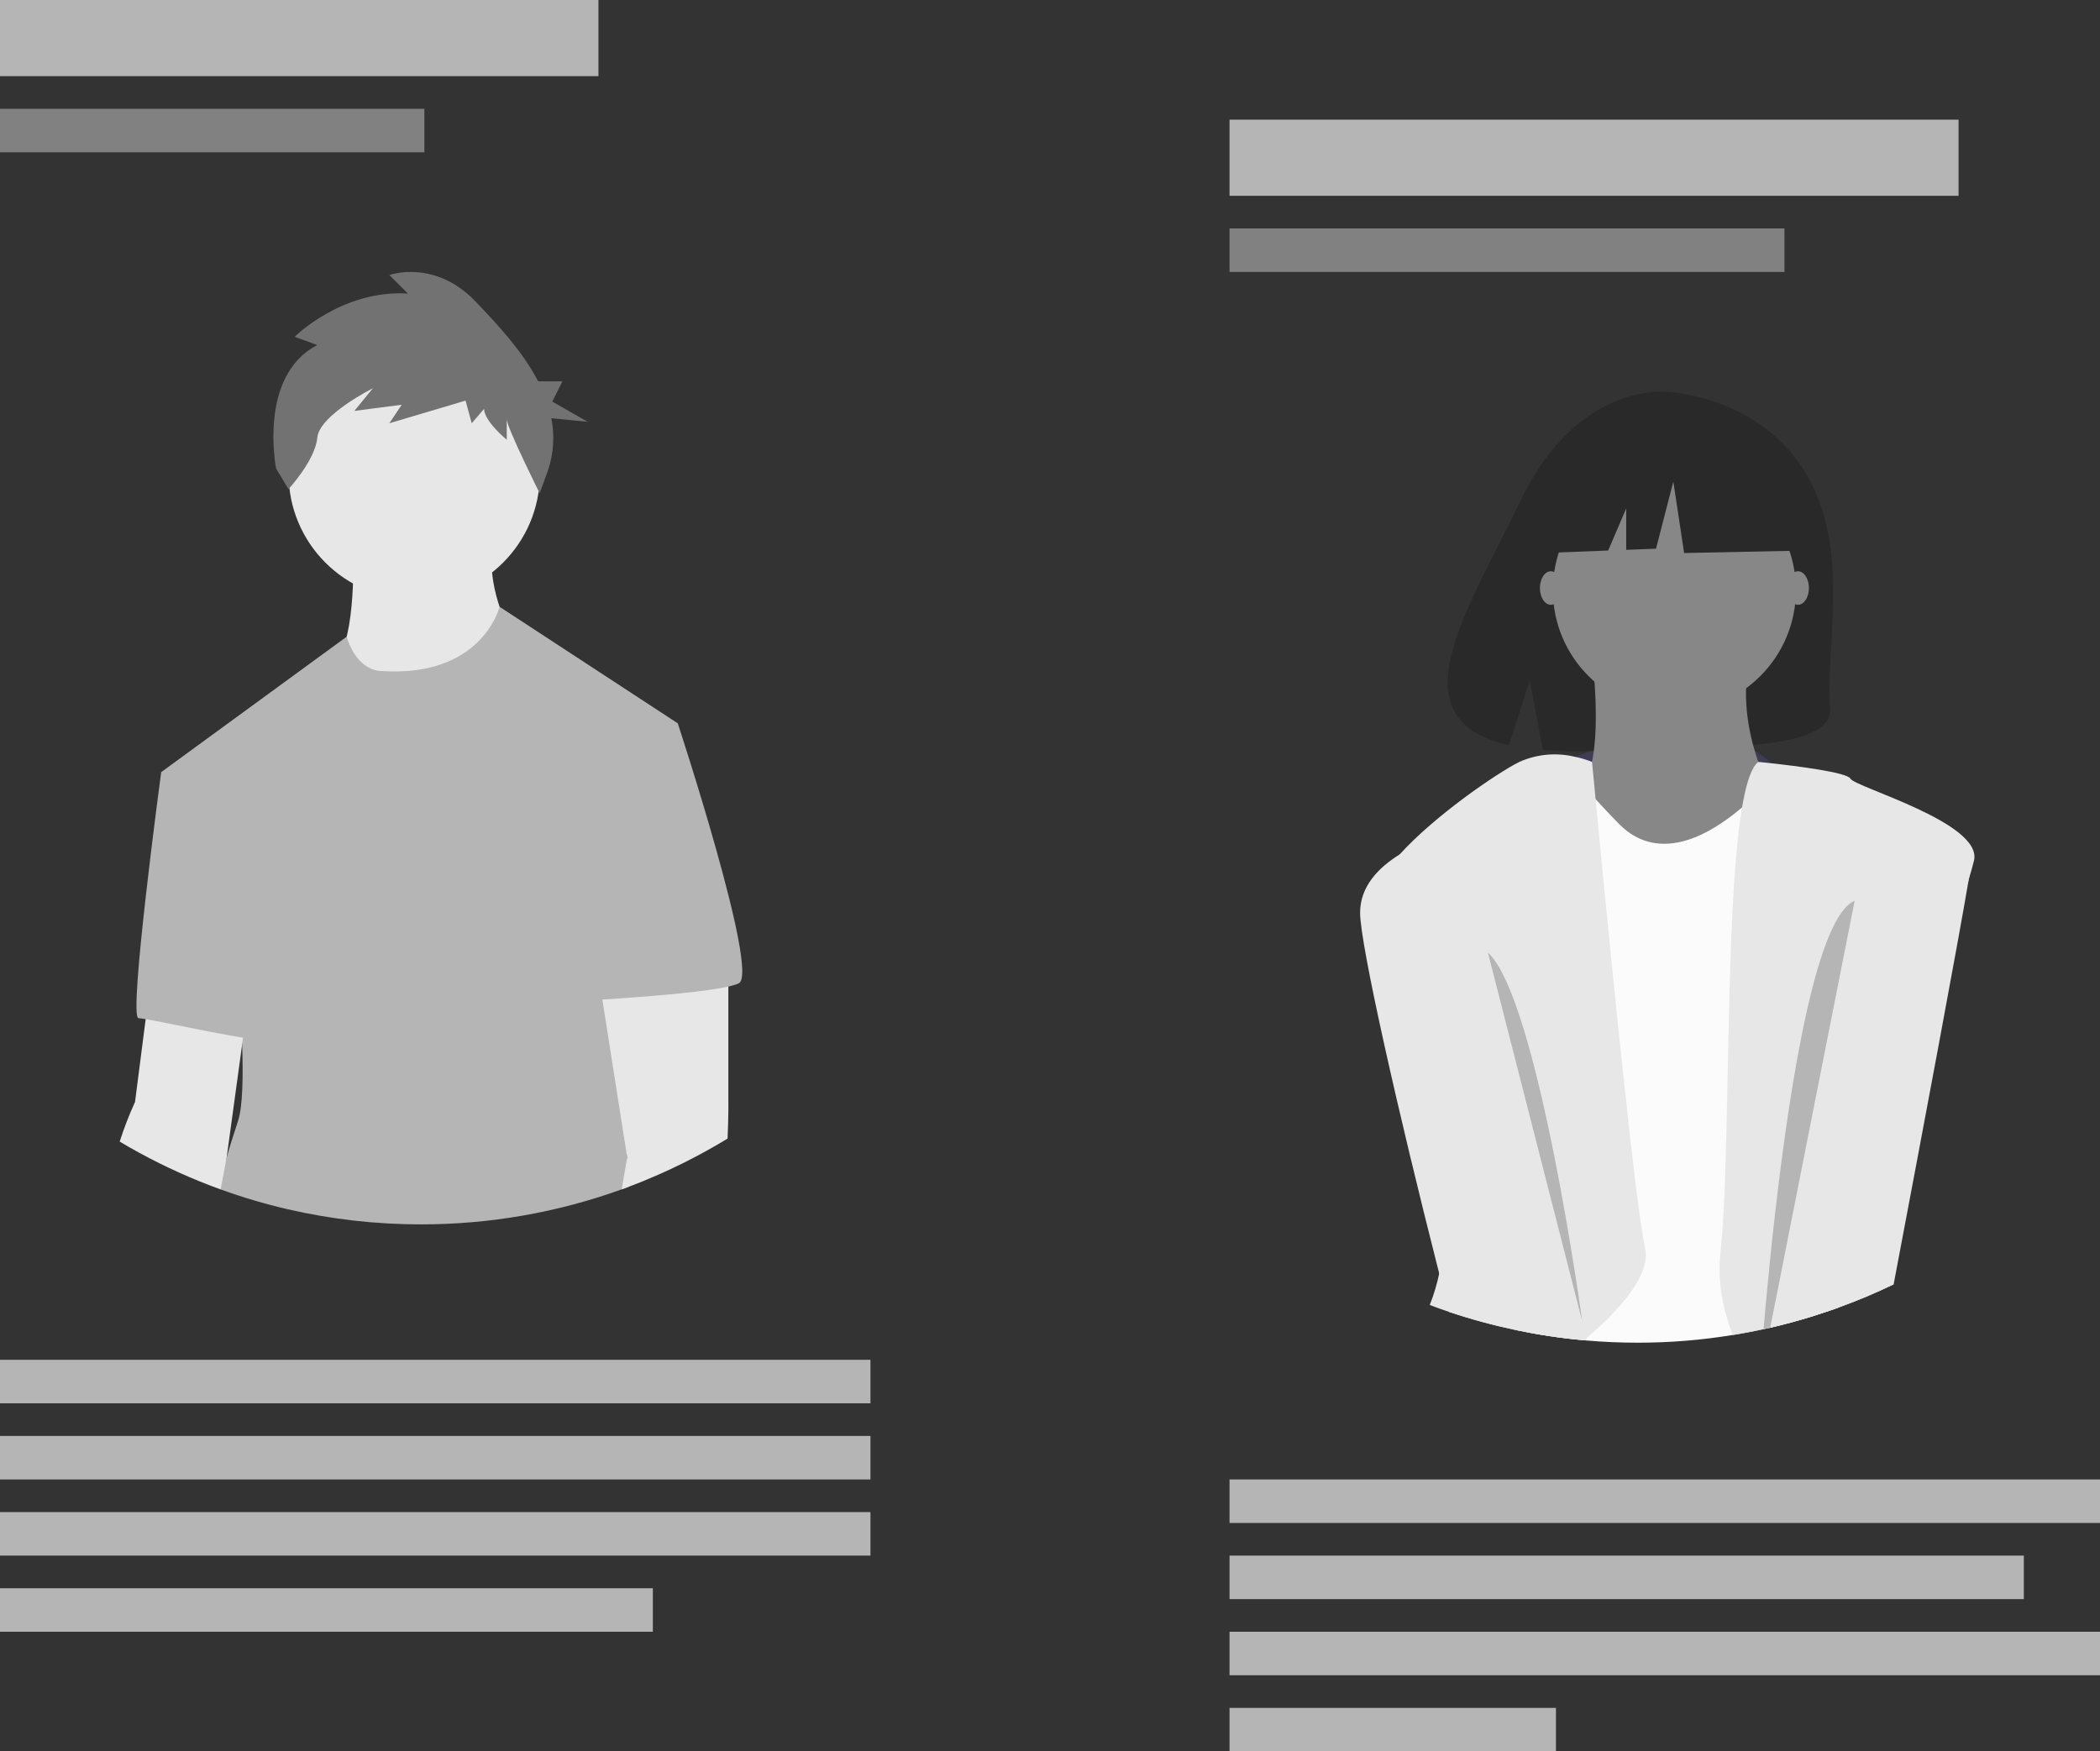 <svg xmlns="http://www.w3.org/2000/svg" width="193" height="161" viewBox="0 0 193 161">
  <rect x="0" y="0" width="193" height="161" fill="#333333" stroke="none"/>
  <g fill="none" fill-rule="evenodd">
    <g transform="translate(113 11)">
      <g fill-rule="nonzero" transform="translate(12 25)">
        <path fill="#3F3D56" d="M19.064,33.846 C19.064,33.846 31.774,28.308 37.744,34.158 C43.714,40.009 21.76,38.083 19.064,33.846 Z"/>
        <path fill="#292929" d="M41.011,7.581 C36.74,0.364 28.289,0.027 28.289,0.027 C28.289,0.027 20.055,-1.026 14.773,9.966 C9.849,20.211 3.054,30.103 13.679,32.502 L15.598,26.529 L16.786,32.946 C18.299,33.055 19.817,33.081 21.332,33.024 C32.71,32.657 43.547,33.132 43.198,29.049 C42.734,23.621 45.121,14.525 41.011,7.581 Z"/>
        <path fill="#FBFBFB" d="M43.136,84.488 C43.419,84.397 43.697,84.301 43.97,84.196 L43.908,84.11 L43.136,84.066 L38.139,83.798 L38.134,83.798 L37.295,83.755 L33.319,83.539 L24.663,83.069 L20.026,82.82 L19.791,82.805 L19.734,82.805 L16.468,82.628 L15.403,82.57 L14.391,86.282 C16.433,86.711 18.499,87.019 20.578,87.203 C20.66,87.215 20.744,87.223 20.827,87.227 C22.366,87.361 23.93,87.428 25.503,87.428 C28.436,87.431 31.365,87.193 34.259,86.718 C35.209,86.57 36.149,86.392 37.079,86.186 C37.247,86.152 37.415,86.114 37.578,86.076 L37.655,86.061 L37.688,86.052 L37.693,86.052 C38.94,85.764 40.171,85.433 41.386,85.059 L43.136,84.488 Z"/>
        <path fill="#878787" d="M21.182,23.255 C21.182,23.255 23.108,35.965 19.257,37.505 C15.405,39.046 26.96,45.594 26.96,45.594 L33.507,45.594 L37.744,36.735 C37.744,36.735 33.893,29.802 36.203,23.255 C38.514,16.707 21.182,23.255 21.182,23.255 Z"/>
        <path fill="#FBFBFB" d="M43.136,84.488 L43.136,39.43 C43.136,39.43 42.647,34.802 38.767,36.005 C38.371,36.132 37.985,36.293 37.616,36.485 C36.974,36.832 36.361,37.232 35.784,37.679 C35.564,37.847 35.338,38.029 35.103,38.226 C35.084,38.24 35.065,38.259 35.046,38.274 C27.728,44.436 24.265,40.202 23.493,39.43 C23.21,39.151 22.472,38.36 21.642,37.468 L21.642,37.463 C21.283,37.08 20.909,36.677 20.554,36.284 C19.456,35.099 18.487,34.039 18.487,34.039 L14.636,37.118 L15.576,60.463 L15.797,65.968 L15.797,65.973 L15.868,67.685 L15.868,67.694 L16.468,82.628 L16.559,84.882 C17.863,85.296 19.186,85.645 20.525,85.927 C20.918,86.009 21.335,86.09 21.762,86.167 C25.1,86.771 29.301,87.083 31.967,85.649 C32.506,85.36 33.071,85.124 33.655,84.944 C34.815,84.596 36.022,84.429 37.233,84.45 C37.492,84.455 37.746,84.464 38,84.479 L38.005,84.479 C39.148,84.56 40.281,84.754 41.386,85.059 L43.136,84.488 Z"/>
        <path fill="#E7E7E7" d="M24.663 83.069C23.792 84.187 22.821 85.224 21.762 86.167 21.436 86.464 21.11 86.752 20.779 87.035 20.712 87.092 20.645 87.145 20.578 87.203 16.357 86.821 12.195 85.947 8.176 84.599 7.582 84.397 6.987 84.186 6.402 83.961 6.772 83.023 7.063 82.056 7.27 81.069 9.922 68.639 2.211 49.773 1.539 46.747 1.295 45.659 2.196 44.148 3.64 42.542 6.79 39.046 12.521 35.094 14.636 34.039 16.239 33.322 18.036 33.157 19.743 33.569L19.748 33.569C20.284 33.679 20.808 33.836 21.316 34.039L21.316 34.044C21.321 34.116 21.374 34.663 21.465 35.598 21.513 36.111 21.57 36.734 21.642 37.463L21.642 37.468C21.772 38.83 21.935 40.528 22.127 42.465L22.127 42.47C23.282 54.406 25.373 75.18 26.188 78.715 26.491 80.024 25.819 81.539 24.663 83.069zM43.136 84.488C43.419 84.397 43.697 84.301 43.97 84.196 45.691 83.576 47.378 82.867 49.025 82.071 46.56 74.869 53.844 51.97 55.93 44.882L55.93 44.872C56.175 44.043 56.348 43.429 56.424 43.089 57.196 39.621 45.447 36.351 45.064 35.579 44.766 34.994 39.995 34.404 37.746 34.159 37.05 34.082 36.595 34.039 36.595 34.039 36 34.5 35.545 35.823 35.19 37.746 35.156 37.9 35.127 38.063 35.103 38.226 34.849 39.712 34.653 41.511 34.494 43.53 33.622 54.54 33.919 71.938 33.123 79.103 32.962 80.583 33.028 82.079 33.319 83.539 33.407 84.013 33.519 84.482 33.655 84.944 33.823 85.546 34.024 86.139 34.259 86.718 35.209 86.57 36.149 86.392 37.079 86.186 37.247 86.152 37.415 86.114 37.578 86.076L37.655 86.061 37.688 86.052 37.693 86.052C38.94 85.764 40.171 85.433 41.386 85.059L43.136 84.488z"/>
        <ellipse cx="40.248" cy="18.055" fill="#878787" rx="1" ry="1.541"/>
        <ellipse cx="17.524" cy="18.055" fill="#878787" rx="1" ry="1.541"/>
        <path fill="#E7E7E7" d="M43.136 84.488C43.419 84.397 43.697 84.301 43.97 84.196 45.691 83.576 47.378 82.867 49.025 82.071 49.024 82.077 49.026 82.082 49.03 82.086 49.029 82.079 49.031 82.072 49.034 82.067 51.912 66.874 54.962 50.622 55.93 44.882L55.93 44.872C56.098 43.875 56.204 43.199 56.233 42.897 56.616 39.046 46.987 39.046 46.987 39.046L45.452 46.8 43.136 58.516 42.34 62.539 38.134 83.798 38 84.479 37.688 86.052 37.693 86.052C38.94 85.764 40.171 85.433 41.386 85.059L43.136 84.488zM20.578 87.203C16.357 86.821 12.195 85.947 8.176 84.599 7.874 83.433 7.572 82.254 7.27 81.069 3.525 66.371 0 50.819 0 47.903 0 45.491 1.683 43.75 3.64 42.542 5.502 41.454 7.523 40.664 9.629 40.202 9.629 40.202 10.857 45.309 12.622 52.675 13.567 56.607 14.66 61.182 15.797 65.968L15.797 65.973C17.12 71.526 18.506 77.357 19.791 82.805 19.997 83.688 20.202 84.557 20.405 85.414L20.405 85.433C20.408 85.439 20.41 85.446 20.41 85.452 20.448 85.611 20.487 85.769 20.525 85.927 20.611 86.301 20.698 86.67 20.779 87.035 20.798 87.097 20.813 87.16 20.827 87.227 20.744 87.223 20.66 87.215 20.578 87.203L20.578 87.203z"/>
        <path fill="#B5B5B5" d="M11.746,51.563 L20.412,85.454 C20.412,85.454 16.368,55.8 11.746,51.563 Z"/>
        <path fill="#000" d="M34.259,86.718 L37.079,86.172 L37.079,86.186 C36.149,86.392 35.209,86.57 34.259,86.718 Z" opacity=".2"/>
        <path fill="#B5B5B5" d="M45.452,46.8 L43.136,58.516 L42.34,62.539 L38.139,83.798 L38.134,83.798 L38.005,84.479 L38,84.479 L37.693,86.052 L37.688,86.052 L37.655,86.061 L37.578,86.076 L37.079,86.172 C37.122,85.635 37.175,85.059 37.233,84.45 C37.252,84.225 37.271,83.994 37.295,83.755 C38.196,73.957 40.119,57.034 43.136,49.946 C43.846,48.277 44.618,47.155 45.452,46.8 Z"/>
        <circle cx="28.886" cy="18.248" r="11.169" fill="#878787"/>
        <polygon fill="#292929" points="39.122 6.885 30.774 2.512 19.245 4.301 16.86 14.836 22.798 14.608 24.456 10.737 24.456 14.544 27.196 14.439 28.786 8.276 29.78 14.836 39.52 14.638"/>
      </g>
      <rect width="67" height="7" fill="#B5B5B5"/>
      <rect width="51" height="4" y="10" fill="#B5B5B5" opacity=".6"/>
      <path fill="#B5B5B5" d="M0,125 L80,125 L80,129 L0,129 L0,125 Z M0,132 L73,132 L73,136 L0,136 L0,132 Z M0,139 L80,139 L80,143 L0,143 L0,139 Z M0,146 L30,146 L30,150 L0,150 L0,146 Z"/>
    </g>
    <g fill-rule="nonzero" transform="translate(11 25)">
      <path fill="#E7E7E7" d="M21.457,25.452 C21.457,25.452 21.778,33.792 19.853,35.717 C17.929,37.641 29.477,44.378 29.477,44.378 L36.213,33.792 C36.213,33.792 33.647,29.301 34.288,25.452 L21.457,25.452 Z"/>
      <circle cx="27.071" cy="18.555" r="11.548" fill="#E7E7E7"/>
      <path fill="#B5B5B5" d="M46.641,81.39 C46.713,82.282 46.784,83.174 46.852,84.066 C46.617,84.157 46.378,84.248 46.138,84.334 C40.226,86.465 33.988,87.554 27.704,87.552 C23.577,87.555 19.463,87.089 15.442,86.161 C13.353,85.678 11.295,85.069 9.279,84.339 L9.275,84.382 C9.27,84.368 9.27,84.353 9.275,84.339 C9.348,83.361 9.531,82.394 9.821,81.457 L9.821,81.452 C10.09,80.464 10.454,79.323 10.871,78.062 C11.322,76.714 11.351,73.77 11.255,71.003 C11.246,70.792 11.241,70.576 11.231,70.37 C11.193,69.473 11.145,68.615 11.097,67.852 C10.987,66.13 10.871,64.908 10.871,64.908 L3.812,45.98 L20.861,33.53 C21.868,36.796 24.026,36.681 24.026,36.681 C33.176,37.309 34.859,30.989 34.912,30.783 L34.912,30.778 L51.288,41.491 L44.555,57.849 C44.555,57.849 44.829,60.62 45.217,64.85 C45.275,65.473 45.332,66.13 45.399,66.816 C45.773,70.969 46.229,76.144 46.641,81.39 Z"/>
      <path fill="#E7E7E7" d="M11.672,67.953 L11.337,70.389 L11.255,71.003 L9.831,81.409 L9.821,81.452 L9.821,81.457 L9.279,84.339 L9.275,84.382 C9.27,84.368 9.27,84.353 9.275,84.339 C6.716,83.412 4.231,82.293 1.841,80.992 C1.218,80.656 0.604,80.306 0,79.942 C0.398,78.7 0.869,77.483 1.41,76.297 L2.388,68.682 L2.69,66.351 L11.097,67.852 L11.672,67.953 Z"/>
      <path fill="#B5B5B5" d="M8.466,45.5 L3.814,45.982 C3.814,45.982 0.767,68.597 1.729,68.597 C2.692,68.597 13.598,71.163 13.919,70.521 C14.24,69.88 8.466,45.5 8.466,45.5 Z"/>
      <path fill="#727272" d="M18.161,6.718 L16.079,5.961 C16.079,5.961 20.432,1.608 26.488,1.986 L24.784,0.283 C24.784,0.283 28.948,-1.231 32.733,2.743 C34.723,4.832 37.025,7.288 38.46,10.054 L40.689,10.054 L39.759,11.915 L43.015,13.776 L39.673,13.442 C39.989,15.049 39.88,16.71 39.356,18.262 L38.599,20.343 C38.599,20.343 35.572,14.287 35.572,13.53 L35.572,15.423 C35.572,15.423 33.49,13.72 33.49,12.584 L32.354,13.909 L31.787,11.827 L24.784,13.909 L25.92,12.206 L21.567,12.773 L23.27,10.692 C23.27,10.692 18.35,13.152 18.161,15.234 C17.972,17.315 15.511,19.965 15.511,19.965 L14.376,18.072 C14.376,18.072 12.673,9.556 18.161,6.718 Z"/>
      <path fill="#E7E7E7" d="M55.868,79.663 C54.909,80.249 53.931,80.8 52.933,81.328 C51.447,82.114 49.917,82.833 48.353,83.471 L48.353,83.476 C47.855,83.682 47.356,83.879 46.852,84.066 C46.617,84.157 46.378,84.248 46.138,84.334 L46.641,81.39 L44.359,66.883 L44.071,65.066 L45.217,64.85 L55.94,62.822 L55.94,75.976 C55.94,75.976 55.969,77.4 55.868,79.663 Z"/>
      <path fill="#B5B5B5" d="M45.035,40.689 L51.29,41.491 C51.29,41.491 58.828,64.426 56.903,65.389 C54.979,66.351 42.468,66.993 42.468,66.993 L45.035,40.689 Z"/>
    </g>
    <rect width="55" height="7" fill="#B5B5B5"/>
    <rect width="39" height="4" y="10" fill="#B5B5B5" opacity=".6"/>
    <path fill="#B5B5B5" d="M0,125 L80,125 L80,129 L0,129 L0,125 Z M0,132 L80,132 L80,136 L0,136 L0,132 Z M0,139 L80,139 L80,143 L0,143 L0,139 Z M0,146 L60,146 L60,150 L0,150 L0,146 Z"/>
  </g>
</svg>
